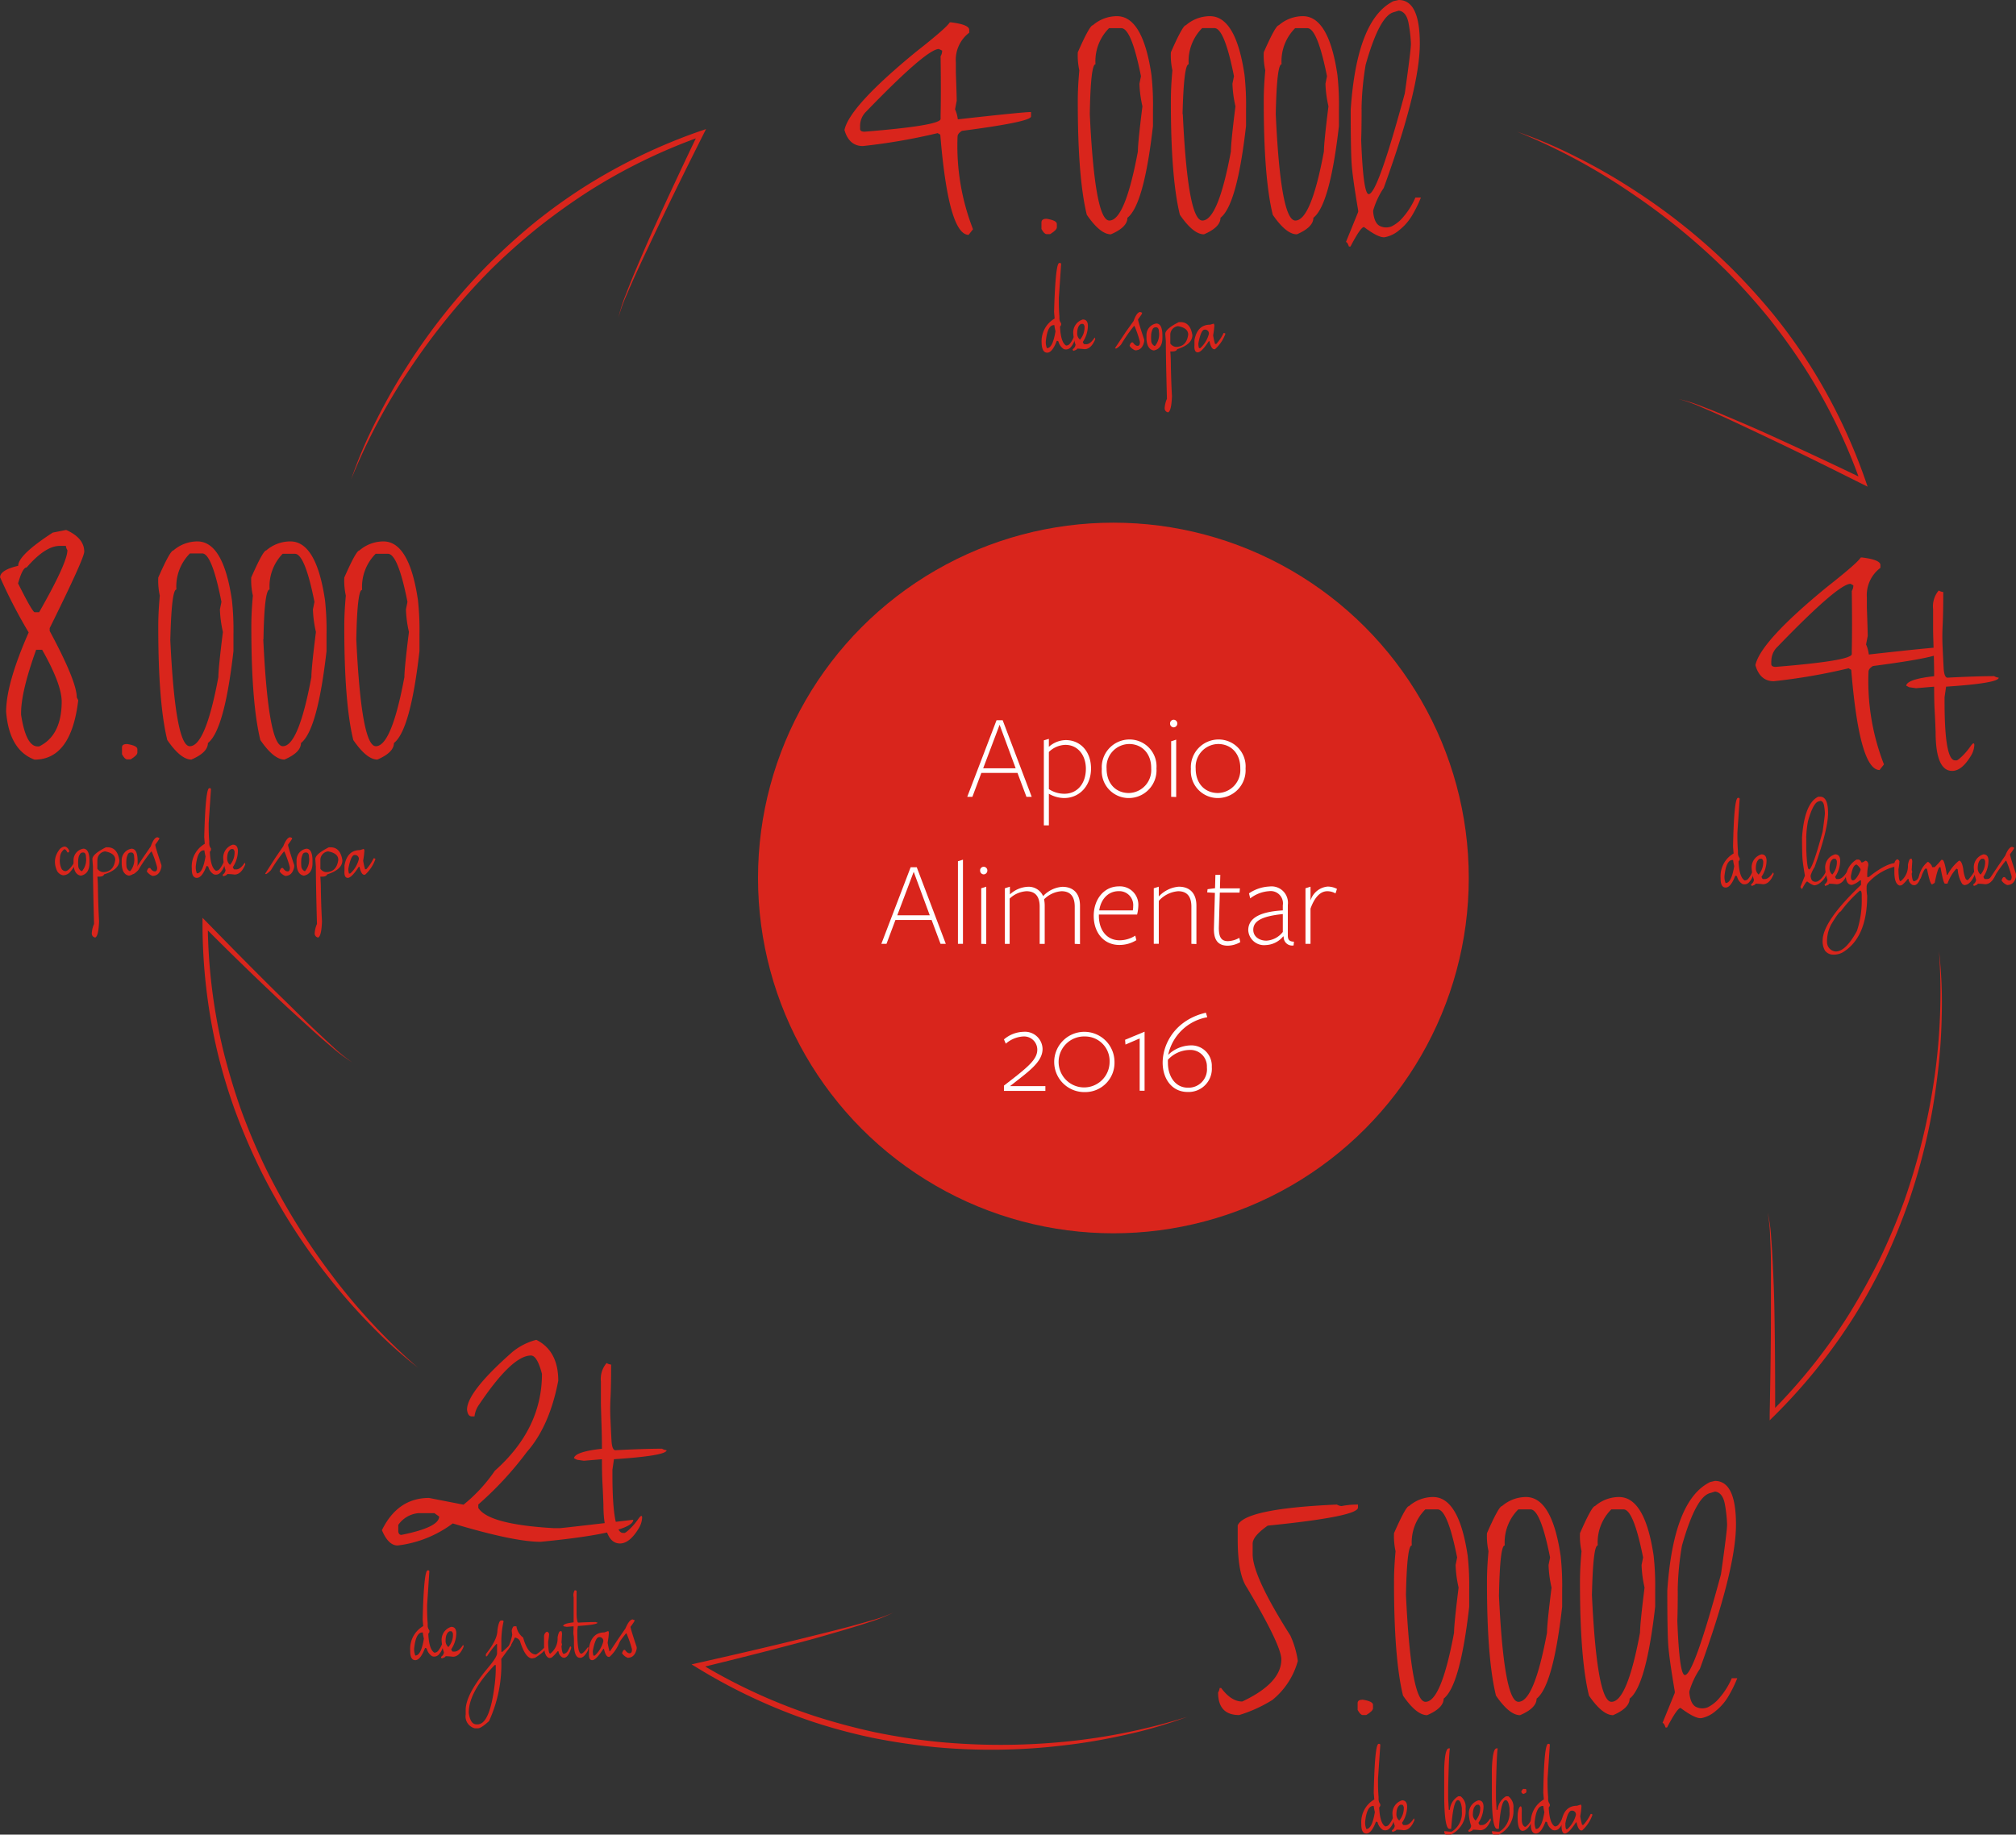 <svg xmlns="http://www.w3.org/2000/svg" viewBox="0 0 329.02 299.48"><rect x="0" y="0" width="329.02" height="299.48" fill="#333333" stroke="none"/><defs><style>.cls-1{fill:#d9251c;}.cls-2{fill:#fff;}</style></defs><title>Asset 5</title><g id="Layer_2" data-name="Layer 2"><g id="Layer_1-2" data-name="Layer 1"><g id="_Group_" data-name="&lt;Group&gt;"><path class="cls-1" d="M303.89,91q3,.37,3,1.23v.47a5.56,5.56,0,0,0-2.21,4.83l0,1.64q.14,4,.14,4.64l-.27,1.39a5.72,5.72,0,0,1,.45,1.64q10.82-1.21,11.94-1.19l0,.72q0,.88-11.27,2.35-.7.43-.72.9a37.43,37.43,0,0,0,2.52,15.16l-.72.92q-3.29-.06-4.62-16.36l-.43-.25a96.31,96.31,0,0,1-12.21,2.11q-2.25,0-3-2.62.82-3.87,11.7-12.78,5-3.93,5.48-4.79Zm-14.81,16.92,0,.47c0,.3.23.46.7.47q12.41-1,12.44-2.09V106q.08-3.48,0-9.53a1.69,1.69,0,0,0,.25-.92l-.45-.25q-2,0-11.88,10.23A3.23,3.23,0,0,0,289.09,107.87Z"/><path class="cls-1" d="M316.41,96.39a1.75,1.75,0,0,0,.74.25q0,3.44-.1,5.41t0,3.68q.07,1.71.16,3.3t.64,1.59q4.52-.24,7.61-.25a1.75,1.75,0,0,0,.74.25q0,.9-8.59,1.47l-.25,1.72v.74q0,9.57,1.72,9.57h.25q.18,0,.89-.67a10.72,10.72,0,0,0,1.34-1.58q.63-.9.66-.26a3.74,3.74,0,0,1-.51,1.69q-1.51,2.54-3.11,2.54-2.7,0-2.7-6.38-.08-2.15-.16-3.54t-.08-3.83l-2.95.25-1.12-.16-.49-.25q.14-1.06,4.56-1.55,0-1.76-.07-3.89t-.1-3.52q0-1.39,0-3.54A4,4,0,0,1,316.41,96.39Z"/><path class="cls-1" d="M283.65,130.24h.09c.12,0,.18.08.18.18l-.37,5.52v.55q0,1.44.09,2.39v.37a1.29,1.29,0,0,0,.28.83v.28l-.18.28q.12,2.58,1,3.08a.8.8,0,0,0,.62-.32,4.39,4.39,0,0,0,.57-.95c.19-.25.27-.21.26.11a3,3,0,0,1-.79,1.52,1,1,0,0,1-1.05.21,2,2,0,0,1-.87-1.25l-.19-.09h-.09q-.73,1.93-1.56,1.93t-.83-1.47v-.09a4.27,4.27,0,0,1,2.12-4l-.09-1.1Q283,130.24,283.65,130.24Zm-2,13.9q.93,0,1.38-2.76a7.68,7.68,0,0,1-.18-1h-.09q-1,0-1.29,2.39A2.6,2.6,0,0,0,281.62,144.13Z"/><path class="cls-1" d="M287.48,139.46q.8,0,.83,1a4.84,4.84,0,0,1-.83,2.67c.09.25.18.37.28.37H288q.67,0,1.38-1.1a.66.66,0,0,1,.09.28q-.68,1.66-1.75,1.66a11,11,0,0,0-1.2-.09q0,.18-.64.37l-.09-.18v-.09a1,1,0,0,0,.46-.74,6.76,6.76,0,0,1-.37-1.84A2.21,2.21,0,0,1,287.48,139.46Zm-.92,2.3a1.31,1.31,0,0,0,.46,1,3.08,3.08,0,0,0,.74-2.21c-.09-.25-.18-.37-.28-.37h-.28Q286.56,140.52,286.56,141.76Z"/><path class="cls-1" d="M297.06,130.05q1.29,0,1.29,2.67t-2.21,8.84a4.92,4.92,0,0,0-.64,1.38V143q.08.73.45.87a.87.87,0,0,0,.69,0,2.21,2.21,0,0,0,.71-.58,4.63,4.63,0,0,0,.73-1.2h.34a7.75,7.75,0,0,1-.53,1.07,3.29,3.29,0,0,1-.8.92,1.89,1.89,0,0,1-.87.43q-.39.05-1.27-.62-.21,0-.83,1.2H294c-.06-.18-.12-.28-.18-.28l.74-1.84v-.09q-.33-1.95-.39-2.77t-.07-3.4q.39-5.55,2.63-6.65Zm-2.27,6.69q0,1.12,0,1.87.12,3.31.46,3.31.54,0,2.21-6.17.37-2.65.37-3a8.48,8.48,0,0,0-.12-1.17q-.12-.79-.61-.85l-.31.09q-.87.23-1.72,3.22A17.75,17.75,0,0,0,294.78,136.74Z"/><path class="cls-1" d="M299.5,139.46q.8,0,.83,1a4.84,4.84,0,0,1-.83,2.67c.09.25.18.37.28.37H300q.67,0,1.38-1.1a.66.66,0,0,1,.09.28q-.68,1.66-1.75,1.66a11,11,0,0,0-1.2-.09q0,.18-.64.37l-.09-.18v-.09a1,1,0,0,0,.46-.74,6.76,6.76,0,0,1-.37-1.84A2.21,2.21,0,0,1,299.5,139.46Zm-.92,2.3a1.31,1.31,0,0,0,.46,1,3.08,3.08,0,0,0,.74-2.21c-.09-.25-.18-.37-.28-.37h-.28Q298.58,140.52,298.58,141.76Z"/><path class="cls-1" d="M303,140.31h.37c.25.13.37.28.37.46H304l.46-.28q.46.1.46.74a7,7,0,0,0-.18,1.38v.55H305q2.78-2.22,4.43-2.3.37.14.37.28a.43.43,0,0,1-.26.46l-.38-.09h-.09a9,9,0,0,0-4.25,2.67,1.08,1.08,0,0,0-.18.55v.09a7,7,0,0,0,.09,1.38q0,6.84-4,9.27a3.1,3.1,0,0,1-1.84.34,1.69,1.69,0,0,1-1.05-.64,3,3,0,0,1-.38-1.61q0-3.14,6.26-9.11v-.74h-.18a3.44,3.44,0,0,1-1.29.74q-.88,0-1-1.29A3.63,3.63,0,0,1,303,140.31Zm.55,5.06a22.18,22.18,0,0,0-3.13,3.41q-.28,0-1.56,2.12a5.87,5.87,0,0,0-.68,2.95,1.54,1.54,0,0,0,1.42,1.47q1.63,0,3.46-3.36a15.75,15.75,0,0,0,.78-5.38v-.46C303.85,145.66,303.76,145.41,303.58,145.38Zm-1.47-2.49v.28c0,.37.12.55.37.55s.77-.55,1.2-1.66v-.18a2.17,2.17,0,0,0-.64-.74Q302.41,141.14,302.1,142.89Z"/><path class="cls-1" d="M312.11,144.45a1.26,1.26,0,0,1-.64-1h-.09a6.33,6.33,0,0,1-.94,1,.89.89,0,0,1-.43.1q-.84-.28-.84-2.18V141a.87.87,0,0,1,.46-.74.5.5,0,0,1,.37.37,10.78,10.78,0,0,1-.16,1.26,11.23,11.23,0,0,0,.08,1.4q.08.56.26.56a3.11,3.11,0,0,0,1.2-2.67q.19-1,.46-1H312l.09.37L312,142l.09.37a.66.66,0,0,0-.09.28q.09,1.2.37,1.2h0v0l.06,0a1.09,1.09,0,0,0,.56-.39,5.69,5.69,0,0,0,.41-.81c.18,0,.23.15.13.42q-.47,1.43-1.15,1.43Z"/><path class="cls-1" d="M316.83,140.36H317q.35,0,.73,2.45h.11a7.42,7.42,0,0,1,1.88-2.32q.47,0,.7,1.41a4.88,4.88,0,0,0,.4,1.59.48.48,0,0,0,.34.18,7.83,7.83,0,0,0,1.37-2c0,.08,0,.12.11.12q-.8,2.69-2.09,2.69l-.3-.18a5.12,5.12,0,0,1-.74-2.39l-.21-.12a7,7,0,0,0-1.46,2.45h-.42q-.24,0-.73-2.69h-.1q-.32,0-.84,2.57l-.42.25q-.34,0-.84-2.57h-.31a6.72,6.72,0,0,0-.71,1.59c-.21,0-.31-.08-.31-.24a4.24,4.24,0,0,1,1.43-2.45h.11q.62.47.62.85h.42A9.58,9.58,0,0,0,316.83,140.36Z"/><path class="cls-1" d="M323.7,139.46q.8,0,.83,1a4.84,4.84,0,0,1-.83,2.67c.09.25.18.37.28.37h.28q.67,0,1.38-1.1a.66.66,0,0,1,.09.28q-.68,1.66-1.75,1.66a11,11,0,0,0-1.2-.09q0,.18-.64.37l-.09-.18v-.09a1,1,0,0,0,.46-.74,6.76,6.76,0,0,1-.37-1.84A2.21,2.21,0,0,1,323.7,139.46Zm-.92,2.3a1.31,1.31,0,0,0,.46,1,3.08,3.08,0,0,0,.74-2.21c-.09-.25-.18-.37-.28-.37h-.28Q322.78,140.52,322.78,141.76Z"/><path class="cls-1" d="M328.41,138.24a.65.65,0,0,0,.28.09v.18a9.48,9.48,0,0,1-.64.92v.09q.08.49,1,3.23V143q-.3,1.47-1.47,1.47a2,2,0,0,1-.92-.74q.18-.55.37-.55h.18q.36.55.74.55H328c.09,0,.17-.07.25-.2a1,1,0,0,0,0-.67,18.22,18.22,0,0,0-.82-2.36h-.09a24.35,24.35,0,0,0-2.09,3,3.27,3.27,0,0,1-.77.66h-.18v-.09l1.74-2.62,1.23-1.79Q327.84,138.24,328.41,138.24Z"/></g><path class="cls-1" d="M218.19,245.6a1.74,1.74,0,0,0,.74.25,13.15,13.15,0,0,1,2.45-.25h.25v.49q0,1.47-14.73,2.95-2.46,1.72-2.46,2.95v1.72q0,3.58,6.14,13.25a14.93,14.93,0,0,1,1.23,4.17,12.4,12.4,0,0,1-4.17,6.38,23,23,0,0,1-5.4,2.45q-3.44,0-3.44-3.68a1.76,1.76,0,0,0,.25-.74h.25q1.64,2.21,3.44,2.21,6.38-3,6.38-6.87,0-2.29-5.65-11.78-1.47-2.19-1.47-7.85V249Q203.14,246.26,218.19,245.6Z"/><path class="cls-1" d="M222.4,277.45q1.68.27,1.68.84v.57q0,.43-1.1,1.1h-.57q-.39,0-.84-.84V278Q221.57,277.45,222.4,277.45Z"/><path class="cls-1" d="M233.88,244.37q4.23,0,5.65,9.57a44.7,44.7,0,0,1,.25,5.64v2.7q-1.47,12.91-4.17,15,0,1.54-2.7,2.7-1.74,0-3.93-3.19-1.47-6-1.47-18.41v-.25q0-2.19.25-4.91a11.42,11.42,0,0,1-.25-2.95q1.94-4.42,2.45-4.42A6,6,0,0,1,233.88,244.37Zm-4.42,16q.82,17.43,3.19,17.43,2.56,0,4.66-11.29,0-1.45.74-7.36a19.28,19.28,0,0,1-.49-3.68l.25-1.23q-1.56-7.85-3.19-7.85h-2a7.63,7.63,0,0,0-2.21,5.89Q229.62,252.23,229.46,260.33Z"/><path class="cls-1" d="M249.05,244.37q4.23,0,5.65,9.57a44.7,44.7,0,0,1,.25,5.64v2.7q-1.47,12.91-4.17,15,0,1.54-2.7,2.7-1.74,0-3.93-3.19-1.47-6-1.47-18.41v-.25q0-2.19.25-4.91a11.42,11.42,0,0,1-.25-2.95q1.94-4.42,2.45-4.42A6,6,0,0,1,249.05,244.37Zm-4.42,16q.82,17.43,3.19,17.43,2.56,0,4.66-11.29,0-1.45.74-7.36a19.28,19.28,0,0,1-.49-3.68l.25-1.23q-1.56-7.85-3.19-7.85h-2a7.63,7.63,0,0,0-2.21,5.89Q244.8,252.23,244.64,260.33Z"/><path class="cls-1" d="M264.23,244.37q4.23,0,5.65,9.57a44.7,44.7,0,0,1,.25,5.64v2.7q-1.47,12.91-4.17,15,0,1.54-2.7,2.7-1.74,0-3.93-3.19-1.47-6-1.47-18.41v-.25q0-2.19.25-4.91a11.42,11.42,0,0,1-.25-2.95q1.94-4.42,2.45-4.42A6,6,0,0,1,264.23,244.37Zm-4.42,16q.82,17.43,3.19,17.43,2.56,0,4.66-11.29,0-1.45.74-7.36a19.28,19.28,0,0,1-.49-3.68l.25-1.23q-1.56-7.85-3.19-7.85h-2a7.63,7.63,0,0,0-2.21,5.89Q260,252.23,259.81,260.33Z"/><path class="cls-1" d="M279.88,241.74q3.44,0,3.44,7.12,0,7.34-5.89,23.56a13.15,13.15,0,0,0-1.72,3.68v.25q.21,1.94,1.2,2.33a2.34,2.34,0,0,0,1.83,0,5.88,5.88,0,0,0,1.89-1.53,12.26,12.26,0,0,0,2-3.2h.9a20.46,20.46,0,0,1-1.4,2.86A8.72,8.72,0,0,1,280,279.3a5,5,0,0,1-2.32,1.16q-1,.14-3.4-1.66-.55,0-2.21,3.19h-.25q-.24-.74-.49-.74l2-4.91v-.25q-.88-5.19-1.05-7.38t-.17-9.06q1-14.81,7-17.73Zm-6.06,17.85q0,3-.07,5,.33,8.84,1.23,8.84,1.45,0,5.89-16.45,1-7.08,1-8.11a22.45,22.45,0,0,0-.33-3.13q-.33-2.1-1.64-2.26l-.82.25q-2.33.61-4.58,8.59A47.13,47.13,0,0,0,273.81,259.58Z"/><path class="cls-1" d="M225,284.66h.09c.12,0,.18.08.18.18l-.37,5.52v.55q0,1.44.09,2.39v.37a1.28,1.28,0,0,0,.28.83v.28l-.18.28q.12,2.58,1,3.08a.8.8,0,0,0,.62-.32,4.39,4.39,0,0,0,.57-.95c.18-.25.27-.21.26.11a3,3,0,0,1-.79,1.52,1,1,0,0,1-1.05.21,2,2,0,0,1-.87-1.25l-.18-.09h-.09q-.73,1.93-1.56,1.93t-.83-1.47v-.09a4.27,4.27,0,0,1,2.12-4l-.09-1.1Q224.37,284.66,225,284.66Zm-2,13.9q.93,0,1.38-2.76a7.86,7.86,0,0,1-.18-1h-.09q-1,0-1.29,2.39A2.59,2.59,0,0,0,223,298.56Z"/><path class="cls-1" d="M228.82,293.88q.8,0,.83,1a4.84,4.84,0,0,1-.83,2.67c.09.25.18.37.28.37h.28q.67,0,1.38-1.1a.66.66,0,0,1,.09.28q-.68,1.66-1.75,1.66a11,11,0,0,0-1.2-.09q0,.18-.64.37l-.09-.18v-.09a1,1,0,0,0,.46-.74,6.76,6.76,0,0,1-.37-1.84A2.21,2.21,0,0,1,228.82,293.88Zm-.92,2.3a1.31,1.31,0,0,0,.46,1,3.08,3.08,0,0,0,.74-2.21c-.09-.25-.18-.37-.28-.37h-.28Q227.9,294.95,227.9,296.18Z"/><path class="cls-1" d="M236.45,285.4h.18q-.16.86-.28,6.35v1.93q.09,1.46.09,1.75h.18a2.79,2.79,0,0,1,1.38-2.21h.37a2.16,2.16,0,0,1,.83,1.93v.18a4.3,4.3,0,0,1-2.39,4.14H236c-.09,0-.18-.09-.28-.28v-.28l.92.09h.28a3.55,3.55,0,0,0,1.66-3.31v-.55q-.18-1.29-.64-1.29-.78,0-1.1,4.69h-.28q-.83,0-.86-5.44,0-2.55,0-4.3Q235.8,285.4,236.45,285.4Z"/><path class="cls-1" d="M241.29,293.88q.8,0,.83,1a4.84,4.84,0,0,1-.83,2.67c.09.25.18.37.28.37h.28q.67,0,1.38-1.1a.66.66,0,0,1,.09.28q-.68,1.66-1.75,1.66a11,11,0,0,0-1.2-.09q0,.18-.64.37l-.09-.18v-.09a1,1,0,0,0,.46-.74,6.76,6.76,0,0,1-.37-1.84A2.21,2.21,0,0,1,241.29,293.88Zm-.92,2.3a1.31,1.31,0,0,0,.46,1,3.08,3.08,0,0,0,.74-2.21c-.09-.25-.18-.37-.28-.37H241Q240.38,294.95,240.38,296.18Z"/><path class="cls-1" d="M244.25,285.4h.18q-.16.86-.28,6.35v1.93q.09,1.46.09,1.75h.18a2.79,2.79,0,0,1,1.38-2.21h.37a2.16,2.16,0,0,1,.83,1.93v.18a4.3,4.3,0,0,1-2.39,4.14h-.83c-.09,0-.18-.09-.28-.28v-.28l.92.09h.28a3.55,3.55,0,0,0,1.66-3.31v-.55q-.18-1.29-.64-1.29-.78,0-1.1,4.69h-.28q-.83,0-.86-5.44,0-2.55,0-4.3Q243.6,285.4,244.25,285.4Z"/><path class="cls-1" d="M248.22,294.86c.1.09.15.33.14.71s0,.88,0,1.49.21,1,.5,1.14H249a2.82,2.82,0,0,0,.84-1c.07-.14.14-.21.19-.18s.06.09,0,.22a2.42,2.42,0,0,1-.38.76,2.06,2.06,0,0,1-.89.82l-.28.05q-.91-.09-.78-2.85Q247.88,294.84,248.22,294.86Zm.43-2.83.28,0c.12,0,.18.09.18.19l0,.28c0,.12-.19.24-.48.34a.5.5,0,0,1-.35-.38Q248.46,292.06,248.65,292Z"/><path class="cls-1" d="M252.67,284.66h.09c.12,0,.18.08.18.18l-.37,5.52v.55q0,1.44.09,2.39v.37a1.28,1.28,0,0,0,.28.83v.28l-.18.28q.12,2.58,1,3.08a.8.8,0,0,0,.62-.32,4.39,4.39,0,0,0,.57-.95c.18-.25.27-.21.26.11a3,3,0,0,1-.79,1.52,1,1,0,0,1-1.05.21,2,2,0,0,1-.87-1.25l-.18-.09h-.09q-.73,1.93-1.56,1.93t-.83-1.47v-.09a4.27,4.27,0,0,1,2.12-4l-.09-1.1Q252,284.66,252.67,284.66Zm-2,13.9q.93,0,1.38-2.76a7.86,7.86,0,0,1-.18-1h-.09q-1,0-1.29,2.39A2.59,2.59,0,0,0,250.65,298.56Z"/><path class="cls-1" d="M258,294.57a.72.72,0,0,1,.1.3,14.62,14.62,0,0,1-.2,1.61,10.29,10.29,0,0,0,.31,1.41h.2a7.48,7.48,0,0,0,1.2-1.79h.1l.2.1a6.17,6.17,0,0,1-1.69,2.59H258q-.44-.11-.7-1.3h-.11q-1.18,1.81-1.8,1.81c-.34,0-.52-.39-.54-1.16l0-.85q.44-2.52,2.52-2.52Zm-2.51,3.19a2,2,0,0,0,.1.83h.2a4.73,4.73,0,0,0,1.4-2.31.62.62,0,0,0-.7-.71Q255.88,295.57,255.45,297.76Z"/><path class="cls-1" d="M87.53,218.71q3.58,1.8,3.58,6.67Q89.7,232.78,86,237a55.5,55.5,0,0,1-7.94,8.59v.55q1.66,2.7,12.29,3.31h1q.37,0,12-1.37,0,2.13-15.12,3.6-4.36,0-14.34-3a18.71,18.71,0,0,1-9,3.6q-1.51,0-2.56-2.5,2.58-5.26,7.69-5.26l5.63,1.1a25.74,25.74,0,0,0,5.11-5.54q7.69-6.83,7.69-15.81-.78-3-1.8-3-3.07,0-8.45,8a4.12,4.12,0,0,0-.76,1.94H77q-.65,0-.78-1.1,0-2.9,7.42-9.43A10.14,10.14,0,0,1,87.53,218.71ZM65,248.92V250q.08.55.51.55,6.16-1.23,6.16-3l-.78-.55H68.33A4.48,4.48,0,0,0,65,248.92Z"/><path class="cls-1" d="M99,222.5a1.75,1.75,0,0,0,.74.25q0,3.44-.1,5.41t0,3.68q.07,1.71.16,3.3t.64,1.59q4.52-.24,7.61-.25a1.75,1.75,0,0,0,.74.25q0,.9-8.59,1.47l-.25,1.72v.74q0,9.57,1.72,9.57h.25q.18,0,.89-.67a10.6,10.6,0,0,0,1.34-1.58q.63-.9.65-.26a3.73,3.73,0,0,1-.51,1.69q-1.51,2.54-3.11,2.54-2.7,0-2.7-6.38-.08-2.15-.16-3.54t-.08-3.83l-2.95.25-1.12-.16-.49-.25q.14-1.06,4.56-1.55,0-1.76-.07-3.89t-.1-3.52q0-1.39,0-3.54A4,4,0,0,1,99,222.5Z"/><path class="cls-1" d="M69.8,256.34h.09c.12,0,.18.08.18.18L69.71,262v.55q0,1.44.09,2.39v.37a1.29,1.29,0,0,0,.28.83v.28l-.18.28q.12,2.58,1,3.08a.8.8,0,0,0,.62-.32,4.43,4.43,0,0,0,.57-.95c.18-.25.27-.21.26.11a3,3,0,0,1-.79,1.52,1,1,0,0,1-1.05.21,2.05,2.05,0,0,1-.87-1.25l-.18-.09h-.09Q68.61,271,67.78,271t-.83-1.47v-.09a4.27,4.27,0,0,1,2.12-4l-.09-1.1Q69.18,256.34,69.8,256.34Zm-2,13.9q.93,0,1.38-2.76a7.76,7.76,0,0,1-.18-1h-.09q-1,0-1.29,2.39A2.6,2.6,0,0,0,67.78,270.24Z"/><path class="cls-1" d="M73.64,265.56c.53,0,.81.34.83,1a4.84,4.84,0,0,1-.83,2.67q.14.37.28.37h.28q.67,0,1.38-1.1a.67.67,0,0,1,.09.28q-.68,1.66-1.75,1.66a11,11,0,0,0-1.2-.09q0,.18-.64.37l-.09-.18v-.09a1,1,0,0,0,.46-.74,6.76,6.76,0,0,1-.37-1.84A2.21,2.21,0,0,1,73.64,265.56Zm-.92,2.3a1.31,1.31,0,0,0,.46,1,3.08,3.08,0,0,0,.74-2.21c-.09-.25-.18-.37-.28-.37h-.28Q72.72,266.63,72.72,267.86Z"/><path class="cls-1" d="M81.79,264.52H82q.18,0,.18.18a15,15,0,0,0-.36,3.41v1.53H82l1.34-1.26h.09v.18l-1.62,2.25a22.22,22.22,0,0,1-2,10.14q-1.29,1.17-1.79,1.17h-.54A2,2,0,0,1,76,279.87v-.72q0-2.52,3.5-6.73,1.62-1.91,1.62-2.52v-1.53H81a15,15,0,0,0-1.52,2h-.18V270q1.88-2.35,1.88-3.86Q81.4,264.52,81.79,264.52ZM76.5,279.59q.26,1.89,1.26,1.89h.18q2,0,2.79-6.46a22.22,22.22,0,0,0,.18-3.14v-.08h-.18Q76.5,276.19,76.5,279.59Z"/><path class="cls-1" d="M83.91,265.47h.37a2.8,2.8,0,0,0,1.1,1.84q.76,2.76,2.12,2.76a7.16,7.16,0,0,0,1.56-1.38.08.08,0,0,0,.09.09q0,.7-1.84,1.84l-.46.09q-1.1,0-2-2.85a1.11,1.11,0,0,0-.83-.55,11.65,11.65,0,0,1-1.21,2.09l0-.28a7.28,7.28,0,0,0,.79-2.28l-.09-.64C83.61,265.71,83.76,265.47,83.91,265.47Z"/><path class="cls-1" d="M91.79,270.55a1.26,1.26,0,0,1-.64-1H91a6.32,6.32,0,0,1-.94,1,.89.89,0,0,1-.43.1q-.84-.28-.84-2.18v-1.38a.87.87,0,0,1,.46-.74.5.5,0,0,1,.37.37,10.87,10.87,0,0,1-.16,1.26,11.42,11.42,0,0,0,.08,1.4c.05.37.14.56.26.56a3.11,3.11,0,0,0,1.2-2.67c.13-.67.28-1,.46-1h.18l.09.37-.09,1.47.09.37a.65.65,0,0,0-.09.28q.09,1.2.37,1.2h0v0l.06,0a1.09,1.09,0,0,0,.56-.39,5.49,5.49,0,0,0,.41-.81c.18,0,.23.15.13.42q-.47,1.43-1.15,1.43Z"/><path class="cls-1" d="M93.82,259.56a.66.66,0,0,0,.28.09q0,1.29,0,2t0,1.38c0,.43,0,.84.06,1.24s.1.6.24.6q1.7-.09,2.85-.09a.66.66,0,0,0,.28.09q0,.34-3.22.55l-.09.64v.28q0,3.59.64,3.59h.09s.16-.08.33-.25a4,4,0,0,0,.5-.59q.24-.34.25-.1a1.42,1.42,0,0,1-.19.63q-.57,1-1.17,1-1,0-1-2.39c0-.54,0-1-.06-1.33s0-.83,0-1.43l-1.1.09-.42-.06-.18-.09q.05-.4,1.71-.58c0-.44,0-.93,0-1.46s0-1,0-1.32,0-.79,0-1.33A1.5,1.5,0,0,1,93.82,259.56Z"/><path class="cls-1" d="M99.27,266.24a.72.72,0,0,1,.1.3,14.51,14.51,0,0,1-.2,1.61,10.37,10.37,0,0,0,.31,1.41h.2a7.48,7.48,0,0,0,1.2-1.79h.1l.2.1a6.17,6.17,0,0,1-1.7,2.59h-.21q-.44-.11-.7-1.3h-.11Q97.28,271,96.66,271t-.54-1.16l0-.85q.44-2.52,2.52-2.52Zm-2.51,3.19a2,2,0,0,0,.1.83h.2a4.72,4.72,0,0,0,1.4-2.31.62.62,0,0,0-.7-.71Q97.18,267.25,96.76,269.43Z"/><path class="cls-1" d="M103.27,264.35a.66.66,0,0,0,.28.09v.18a9.48,9.48,0,0,1-.64.92v.09q.08.49,1,3.23v.28q-.3,1.47-1.47,1.47a2,2,0,0,1-.92-.74q.18-.55.37-.55H102q.36.55.74.55h.09c.09,0,.17-.07.25-.2a1,1,0,0,0,0-.67,18.13,18.13,0,0,0-.83-2.36h-.09a24.35,24.35,0,0,0-2.09,3,3.26,3.26,0,0,1-.77.66h-.18v-.09l1.74-2.62,1.23-1.79Q102.7,264.35,103.27,264.35Z"/><g id="_Group_2" data-name="&lt;Group&gt;"><path class="cls-1" d="M10.8,86.51q2.94,1.31,2.95,3.54,0,1.08-5.64,12.48V103q4.42,8.22,4.42,10.84l.24.47Q11.62,124,5.64,124,1.51,122.47,1,116.19q0-4.6,3.68-12.95a83.4,83.4,0,0,1-4.66-9q0-1.19,2.95-1.88,0-1.76,5.64-5.42ZM2.95,95.23q2.33,4.66,2.7,4.7h.74Q11,91.85,11,89.81a1.63,1.63,0,0,1-.25-.7h-1q-2.35,0-5.4,3.52Q3.68,92.63,2.95,95.23Zm2.95,10.84q-2.46,6.83-2.46,10.35v.25q.8,5.18,2.7,5.17h.25q3.66-1.78,3.68-7.3,0-2.84-3.19-8.47Z"/><path class="cls-1" d="M20.74,121.45q1.68.27,1.68.84v.57q0,.43-1.1,1.1h-.57q-.39,0-.84-.84V122Q19.9,121.45,20.74,121.45Z"/><path class="cls-1" d="M32.21,88.38q4.23,0,5.64,9.57a44.65,44.65,0,0,1,.25,5.64v2.7q-1.47,12.91-4.17,15,0,1.54-2.7,2.7-1.74,0-3.93-3.19-1.47-6-1.47-18.41v-.25q0-2.19.25-4.91a11.36,11.36,0,0,1-.25-2.95q1.94-4.42,2.46-4.42A6,6,0,0,1,32.21,88.38Zm-4.42,16q.82,17.43,3.19,17.43,2.56,0,4.66-11.29,0-1.45.74-7.36a19.27,19.27,0,0,1-.49-3.68l.25-1.23Q34.59,90.34,33,90.34H31a7.63,7.63,0,0,0-2.21,5.89Q28,96.23,27.8,104.33Z"/><path class="cls-1" d="M47.39,88.38q4.23,0,5.65,9.57a44.89,44.89,0,0,1,.25,5.64v2.7q-1.47,12.91-4.17,15,0,1.54-2.7,2.7-1.74,0-3.93-3.19-1.47-6-1.47-18.41v-.25q0-2.19.25-4.91A11.42,11.42,0,0,1,41,94.27q1.94-4.42,2.45-4.42A6,6,0,0,1,47.39,88.38Zm-4.42,16q.82,17.43,3.19,17.43,2.56,0,4.66-11.29,0-1.45.74-7.36a19.28,19.28,0,0,1-.49-3.68l.25-1.23q-1.56-7.85-3.19-7.85h-2A7.63,7.63,0,0,0,44,96.23Q43.14,96.23,43,104.33Z"/><path class="cls-1" d="M62.57,88.38q4.23,0,5.64,9.57a44.65,44.65,0,0,1,.25,5.64v2.7q-1.47,12.91-4.17,15,0,1.54-2.7,2.7-1.74,0-3.93-3.19-1.47-6-1.47-18.41v-.25q0-2.19.25-4.91a11.36,11.36,0,0,1-.25-2.95q1.94-4.42,2.46-4.42A6,6,0,0,1,62.57,88.38Zm-4.42,16q.82,17.43,3.19,17.43,2.56,0,4.66-11.29,0-1.45.74-7.36a19.27,19.27,0,0,1-.49-3.68l.25-1.23q-1.55-7.85-3.19-7.85h-2a7.63,7.63,0,0,0-2.21,5.89Q58.31,96.23,58.15,104.33Z"/><path class="cls-1" d="M10.51,138.19q.48,0,.8.7-.05.33-.31.25c-.17-.33-.33-.51-.5-.52a1.77,1.77,0,0,0-.71,1.45A3,3,0,0,0,10,141.7a.75.75,0,0,0,.74.5q.66-.15,1.54-1.69l.19.22a6.11,6.11,0,0,1-1.13,1.72,1.56,1.56,0,0,1-1.05.43,1.41,1.41,0,0,1-1.09-1A3.25,3.25,0,0,1,9,140.21a3.39,3.39,0,0,1,.6-1.39A1.32,1.32,0,0,1,10.51,138.19Z"/><path class="cls-1" d="M13.6,138.54q1,0,1,2v.34q0,1.78-1.4,2.06-1.11-.17-1.2-1.89v-.58A1.9,1.9,0,0,1,13.6,138.54Zm-.63,1a2.37,2.37,0,0,0-.2.78,6.59,6.59,0,0,0,0,1,1,1,0,0,0,.53.88h.09a2.92,2.92,0,0,0,.64-2.3q0-.64-.37-.74H13.5A.52.52,0,0,0,13,139.56Z"/><path class="cls-1" d="M17.55,138.31q1.6,0,1.93,2.12,0,1.52-2.49,2.3-.12.37-.83.37H15.9q.09,1.1.09,2.39.06,2.91.18,4.88-.09,2.49-.64,2.67a.66.66,0,0,1-.55-.71,4.26,4.26,0,0,1,.37-1.5q-.18-6.62-.18-9.39-.09-1.14-.09-1.2,0-.82,2.21-1.93Zm-1.66,2.12v1.38a1.21,1.21,0,0,0,.92.55q1.73,0,2-2,0-1.08-1.66-1.38A1.41,1.41,0,0,0,15.9,140.43Z"/><path class="cls-1" d="M21.46,138.54q1,0,1,2v.34q0,1.78-1.4,2.06-1.11-.17-1.2-1.89v-.58A1.9,1.9,0,0,1,21.46,138.54Zm-.63,1a2.37,2.37,0,0,0-.2.78,6.36,6.36,0,0,0,0,1,1,1,0,0,0,.53.88h.09a2.92,2.92,0,0,0,.64-2.3c0-.42-.12-.67-.37-.74h-.18A.52.52,0,0,0,20.83,139.56Z"/><path class="cls-1" d="M25.71,136.67a.66.66,0,0,0,.28.09v.18a9.48,9.48,0,0,1-.64.92V138q.08.49,1,3.23v.28q-.3,1.47-1.47,1.47a2,2,0,0,1-.92-.74q.18-.55.37-.55h.18q.36.55.74.55h.09c.09,0,.17-.07.25-.2a1,1,0,0,0,0-.67,18.13,18.13,0,0,0-.83-2.36h-.09a24.35,24.35,0,0,0-2.09,3,3.26,3.26,0,0,1-.77.66h-.18v-.09l1.74-2.62,1.23-1.79Q25.14,136.67,25.71,136.67Z"/><path class="cls-1" d="M34.16,128.66h.09c.12,0,.18.08.18.18l-.37,5.52v.55q0,1.44.09,2.39v.37a1.28,1.28,0,0,0,.28.83v.28l-.18.28q.12,2.58,1,3.08a.8.8,0,0,0,.62-.32,4.39,4.39,0,0,0,.57-.95c.18-.25.27-.21.26.11a3,3,0,0,1-.79,1.52,1,1,0,0,1-1.05.21,2,2,0,0,1-.87-1.25l-.18-.09H33.7q-.73,1.93-1.57,1.93t-.83-1.47v-.09a4.27,4.27,0,0,1,2.12-4l-.09-1.1Q33.54,128.66,34.16,128.66Zm-2,13.9q.93,0,1.38-2.76a7.68,7.68,0,0,1-.18-1h-.09q-1,0-1.29,2.39A2.61,2.61,0,0,0,32.13,142.56Z"/><path class="cls-1" d="M38,137.88q.8,0,.83,1a4.85,4.85,0,0,1-.83,2.67q.14.37.28.37h.28q.67,0,1.38-1.1a.64.64,0,0,1,.09.28q-.67,1.66-1.75,1.66a11,11,0,0,0-1.2-.09q0,.18-.64.37l-.09-.18v-.09a1,1,0,0,0,.46-.74,6.73,6.73,0,0,1-.37-1.84A2.21,2.21,0,0,1,38,137.88Zm-.92,2.3a1.31,1.31,0,0,0,.46,1,3.09,3.09,0,0,0,.74-2.21c-.09-.25-.18-.37-.28-.37h-.28Q37.07,138.95,37.07,140.18Z"/><path class="cls-1" d="M47.38,136.67a.66.66,0,0,0,.28.09v.18a9.48,9.48,0,0,1-.64.92V138q.08.49,1,3.23v.28q-.3,1.47-1.47,1.47a2,2,0,0,1-.92-.74q.18-.55.37-.55h.18q.36.55.74.55H47c.09,0,.17-.07.25-.2a1,1,0,0,0,0-.67,18.13,18.13,0,0,0-.83-2.36h-.09a24.35,24.35,0,0,0-2.09,3,3.26,3.26,0,0,1-.77.66H43.3v-.09L45,139.93l1.23-1.79Q46.81,136.67,47.38,136.67Z"/><path class="cls-1" d="M50,138.54q1,0,1,2v.34q0,1.78-1.4,2.06-1.11-.17-1.2-1.89v-.58A1.9,1.9,0,0,1,50,138.54Zm-.63,1a2.37,2.37,0,0,0-.2.78,6.59,6.59,0,0,0,0,1,1,1,0,0,0,.53.88h.09a2.92,2.92,0,0,0,.64-2.3q0-.64-.37-.74H49.9A.52.52,0,0,0,49.36,139.56Z"/><path class="cls-1" d="M53.95,138.31q1.6,0,1.93,2.12,0,1.52-2.49,2.3-.12.37-.83.37h-.28q.09,1.1.09,2.39.06,2.91.18,4.88-.09,2.49-.64,2.67a.66.66,0,0,1-.55-.71,4.26,4.26,0,0,1,.37-1.5q-.18-6.62-.18-9.39-.09-1.14-.09-1.2,0-.82,2.21-1.93Zm-1.66,2.12v1.38a1.21,1.21,0,0,0,.92.55q1.73,0,2-2,0-1.08-1.66-1.38A1.41,1.41,0,0,0,52.29,140.43Z"/><path class="cls-1" d="M59.37,138.57a.72.72,0,0,1,.1.3,14.51,14.51,0,0,1-.2,1.61,10.37,10.37,0,0,0,.31,1.41h.2a7.48,7.48,0,0,0,1.2-1.79h.1l.2.1a6.17,6.17,0,0,1-1.7,2.59h-.21q-.44-.11-.7-1.3h-.11q-1.18,1.81-1.8,1.81t-.54-1.16l0-.85q.44-2.52,2.52-2.52Zm-2.51,3.19a2,2,0,0,0,.1.83h.2a4.72,4.72,0,0,0,1.4-2.31.62.62,0,0,0-.7-.71Q57.29,139.57,56.86,141.76Z"/></g><path class="cls-1" d="M155.18,3.64q3,.37,3,1.23v.47A5.56,5.56,0,0,0,156,10.17l0,1.64q.14,4,.14,4.64l-.27,1.39a5.72,5.72,0,0,1,.45,1.64q10.82-1.21,11.95-1.19l0,.72q0,.88-11.27,2.35-.7.43-.72.9a37.43,37.43,0,0,0,2.52,15.16l-.72.92q-3.29-.06-4.62-16.36l-.43-.25a96.25,96.25,0,0,1-12.21,2.11q-2.25,0-3-2.62.82-3.87,11.7-12.78,5-3.93,5.48-4.79ZM140.37,20.56l0,.47c0,.3.23.46.7.47q12.41-1,12.44-2.09v-.7q.08-3.48,0-9.53a1.69,1.69,0,0,0,.25-.92L153.23,8q-2,0-11.88,10.23A3.22,3.22,0,0,0,140.37,20.56Z"/><path class="cls-1" d="M170.8,35.71q1.68.27,1.68.84v.57q0,.43-1.1,1.1h-.57q-.39,0-.84-.84v-1.1Q170,35.71,170.8,35.71Z"/><path class="cls-1" d="M182.28,2.64q4.23,0,5.64,9.57a44.65,44.65,0,0,1,.25,5.64v2.7q-1.47,12.91-4.17,15,0,1.54-2.7,2.7-1.74,0-3.93-3.19-1.47-6-1.47-18.41v-.25q0-2.19.25-4.91a11.36,11.36,0,0,1-.25-2.95q1.94-4.42,2.46-4.42A6,6,0,0,1,182.28,2.64Zm-4.42,16Q178.68,36,181.05,36q2.56,0,4.66-11.29,0-1.45.74-7.36a19.27,19.27,0,0,1-.49-3.68l.25-1.23Q184.65,4.6,183,4.6h-2a7.63,7.63,0,0,0-2.21,5.89Q178,10.49,177.86,18.59Z"/><path class="cls-1" d="M197.46,2.64q4.23,0,5.65,9.57a44.89,44.89,0,0,1,.25,5.64v2.7q-1.47,12.91-4.17,15,0,1.54-2.7,2.7-1.74,0-3.93-3.19-1.47-6-1.47-18.41v-.25q0-2.19.25-4.91a11.42,11.42,0,0,1-.25-2.95q1.94-4.42,2.45-4.42A6,6,0,0,1,197.46,2.64Zm-4.42,16Q193.85,36,196.23,36q2.56,0,4.66-11.29,0-1.45.74-7.36a19.28,19.28,0,0,1-.49-3.68l.25-1.23q-1.56-7.85-3.19-7.85h-2A7.63,7.63,0,0,0,194,10.49Q193.2,10.49,193,18.59Z"/><path class="cls-1" d="M212.63,2.64q4.23,0,5.64,9.57a44.65,44.65,0,0,1,.25,5.64v2.7q-1.47,12.91-4.17,15,0,1.54-2.7,2.7-1.74,0-3.93-3.19-1.47-6-1.47-18.41v-.25q0-2.19.25-4.91a11.36,11.36,0,0,1-.25-2.95q1.94-4.42,2.46-4.42A6,6,0,0,1,212.63,2.64Zm-4.42,16Q209,36,211.41,36q2.56,0,4.66-11.29,0-1.45.74-7.36a19.27,19.27,0,0,1-.49-3.68l.25-1.23Q215,4.6,213.37,4.6h-2a7.63,7.63,0,0,0-2.21,5.89Q208.38,10.49,208.21,18.59Z"/><path class="cls-1" d="M228.28,0q3.44,0,3.44,7.12,0,7.34-5.89,23.56a13.14,13.14,0,0,0-1.72,3.68v.25q.2,1.94,1.2,2.33a2.34,2.34,0,0,0,1.83,0A5.86,5.86,0,0,0,229,35.44a12.24,12.24,0,0,0,2-3.2h.9a20.36,20.36,0,0,1-1.4,2.86,8.74,8.74,0,0,1-2.13,2.46A5,5,0,0,1,226,38.72q-1,.14-3.39-1.66-.55,0-2.21,3.19h-.25q-.25-.74-.49-.74l2-4.91v-.25q-.88-5.19-1.05-7.38t-.17-9.06q1-14.81,7-17.73Zm-6.06,17.85q0,3-.07,5,.33,8.84,1.23,8.84,1.45,0,5.89-16.45,1-7.08,1-8.11A22.45,22.45,0,0,0,229.92,4q-.33-2.1-1.64-2.26l-.82.25q-2.33.61-4.58,8.59A47.13,47.13,0,0,0,222.21,17.85Z"/><path class="cls-1" d="M172.88,42.93H173c.12,0,.18.08.18.18l-.37,5.52v.55q0,1.44.09,2.39v.37a1.29,1.29,0,0,0,.28.83v.28l-.18.28q.12,2.58,1,3.08a.8.8,0,0,0,.62-.32,4.43,4.43,0,0,0,.57-.95c.18-.25.27-.21.26.11a3,3,0,0,1-.79,1.52,1,1,0,0,1-1.05.21,2.05,2.05,0,0,1-.87-1.25l-.18-.09h-.09q-.73,1.93-1.56,1.93T170,56.09V56a4.27,4.27,0,0,1,2.12-4l-.09-1.1Q172.26,42.93,172.88,42.93Zm-2,13.9q.93,0,1.38-2.76a7.68,7.68,0,0,1-.18-1H172q-1,0-1.29,2.39A2.6,2.6,0,0,0,170.86,56.83Z"/><path class="cls-1" d="M176.72,52.15q.8,0,.83,1a4.85,4.85,0,0,1-.83,2.67c.09.25.18.37.28.37h.28q.67,0,1.38-1.1a.66.66,0,0,1,.09.28Q178.07,57,177,57a11,11,0,0,0-1.2-.09q0,.18-.64.37l-.09-.18V57a1,1,0,0,0,.46-.74,6.74,6.74,0,0,1-.37-1.84A2.21,2.21,0,0,1,176.72,52.15Zm-.92,2.3a1.31,1.31,0,0,0,.46,1,3.09,3.09,0,0,0,.74-2.21c-.09-.25-.18-.37-.28-.37h-.28Q175.8,53.21,175.8,54.45Z"/><path class="cls-1" d="M186.1,50.93a.66.66,0,0,0,.28.09v.18a9.55,9.55,0,0,1-.64.92v.09q.08.49,1,3.23v.28q-.3,1.47-1.47,1.47a2,2,0,0,1-.92-.74q.18-.55.37-.55h.18q.36.55.74.55h.09c.09,0,.17-.07.25-.2a1,1,0,0,0,0-.67,17.9,17.9,0,0,0-.82-2.36h-.09a24.21,24.21,0,0,0-2.09,3,3.26,3.26,0,0,1-.77.66H182v-.09l1.74-2.62L185,52.41Q185.53,50.93,186.1,50.93Z"/><path class="cls-1" d="M188.71,52.81q1,0,1,2v.34q0,1.78-1.4,2.06-1.11-.17-1.2-1.89V54.7A1.9,1.9,0,0,1,188.71,52.81Zm-.63,1a2.42,2.42,0,0,0-.2.78,6.61,6.61,0,0,0,0,1,1,1,0,0,0,.53.88h.09a2.92,2.92,0,0,0,.64-2.3q0-.64-.37-.74h-.18A.52.52,0,0,0,188.08,53.82Z"/><path class="cls-1" d="M192.67,52.58q1.59,0,1.93,2.12,0,1.52-2.48,2.3-.12.37-.83.37H191q.09,1.1.09,2.39.06,2.91.18,4.88-.09,2.49-.64,2.67a.66.66,0,0,1-.55-.71,4.26,4.26,0,0,1,.37-1.5q-.18-6.62-.18-9.39-.09-1.14-.09-1.2,0-.82,2.21-1.93ZM191,54.69v1.38a1.21,1.21,0,0,0,.92.55q1.73,0,2-2,0-1.08-1.66-1.38A1.41,1.41,0,0,0,191,54.69Z"/><path class="cls-1" d="M198.09,52.83a.72.72,0,0,1,.1.3,14.51,14.51,0,0,1-.2,1.61,10.37,10.37,0,0,0,.31,1.41h.2a7.43,7.43,0,0,0,1.2-1.79h.1l.2.1A6.15,6.15,0,0,1,198.3,57h-.21q-.44-.11-.7-1.3h-.11q-1.18,1.81-1.8,1.81t-.54-1.16l0-.85Q195.42,53,197.5,53ZM195.59,56a2,2,0,0,0,.1.83h.2a4.72,4.72,0,0,0,1.4-2.31.62.62,0,0,0-.7-.71Q196,53.83,195.59,56Z"/><path class="cls-1" d="M193.76,280.25a74.59,74.59,0,0,1-9.94,2.91,93.77,93.77,0,0,1-10.22,1.75,98.93,98.93,0,0,1-20.74.31,103.66,103.66,0,0,1-10.29-1.51,90,90,0,0,1-10-2.68,91.87,91.87,0,0,1-18.81-8.8l-.89-.54,1-.23c5.36-1.21,10.72-2.44,16.05-3.75,2.67-.66,5.34-1.31,8-2,1.33-.35,2.65-.72,4-1.11a25.24,25.24,0,0,0,3.88-1.37,24.62,24.62,0,0,1-3.83,1.53c-1.31.44-2.62.84-3.94,1.23-2.64.78-5.28,1.55-7.94,2.24-5.32,1.41-10.65,2.75-16,4.05l.12-.77a91,91,0,0,0,18.67,8.59q4.9,1.58,9.94,2.67a102.75,102.75,0,0,0,10.18,1.56,107.71,107.71,0,0,0,20.59,0A98.63,98.63,0,0,0,193.76,280.25Z"/><path class="cls-1" d="M68.19,223.24a74.59,74.59,0,0,1-7.69-6.94,93.72,93.72,0,0,1-6.85-7.79A98.92,98.92,0,0,1,42.52,191a103.66,103.66,0,0,1-4.1-9.55,90,90,0,0,1-3-10,91.86,91.86,0,0,1-2.37-20.63v-1l.73.74c3.84,3.93,7.69,7.85,11.61,11.71,2,1.93,3.91,3.86,5.9,5.75,1,.94,2,1.88,3,2.8a25.25,25.25,0,0,0,3.2,2.59,24.61,24.61,0,0,1-3.31-2.46c-1.06-.88-2.09-1.79-3.12-2.71-2-1.84-4.08-3.69-6.07-5.59Q39,157,33.19,151.15l.72-.3a91,91,0,0,0,2.47,20.4q1.23,5,2.94,9.86a102.76,102.76,0,0,0,4,9.49,107.71,107.71,0,0,0,10.81,17.52A98.62,98.62,0,0,0,68.19,223.24Z"/><path class="cls-1" d="M57.3,78.27a74.59,74.59,0,0,1,4.05-9.53,93.75,93.75,0,0,1,5.12-9A98.93,98.93,0,0,1,79.38,43.48a103.66,103.66,0,0,1,7.69-7,90,90,0,0,1,8.44-6.07,91.86,91.86,0,0,1,18.72-9l1-.34-.47.93c-2.46,4.91-4.91,9.84-7.27,14.8-1.18,2.48-2.37,5-3.51,7.46-.57,1.25-1.13,2.51-1.66,3.77a25.24,25.24,0,0,0-1.4,3.87A24.61,24.61,0,0,1,102.17,48c.49-1.29,1-2.56,1.54-3.83,1.07-2.54,2.15-5.06,3.3-7.57,2.28-5,4.62-10,7-14.94l.52.58a91,91,0,0,0-18.48,9q-4.33,2.79-8.36,6A102.74,102.74,0,0,0,80,44.11,107.71,107.71,0,0,0,67,60.05,98.62,98.62,0,0,0,57.3,78.27Z"/><path class="cls-1" d="M247.62,21.51a74.57,74.57,0,0,1,9.53,4.05,93.76,93.76,0,0,1,9,5.12,98.93,98.93,0,0,1,16.24,12.91,103.68,103.68,0,0,1,7,7.69,90,90,0,0,1,6.07,8.44,91.86,91.86,0,0,1,9,18.72l.34,1-.93-.46c-4.91-2.46-9.84-4.91-14.8-7.27-2.48-1.18-5-2.37-7.46-3.51-1.25-.57-2.51-1.13-3.77-1.66a25.24,25.24,0,0,0-3.87-1.4,24.61,24.61,0,0,1,3.93,1.24c1.29.49,2.56,1,3.83,1.54,2.54,1.07,5.06,2.15,7.57,3.3,5,2.28,10,4.62,14.94,7l-.58.52a91,91,0,0,0-9-18.48q-2.79-4.33-6-8.36a102.73,102.73,0,0,0-6.88-7.66,107.7,107.7,0,0,0-15.95-13A98.62,98.62,0,0,0,247.62,21.51Z"/><path class="cls-1" d="M316.46,155.29a74.6,74.6,0,0,1,.44,10.35,93.75,93.75,0,0,1-.75,10.35,98.93,98.93,0,0,1-4.66,20.22,103.66,103.66,0,0,1-3.93,9.63,90,90,0,0,1-5,9.12,91.86,91.86,0,0,1-13,16.16l-.74.73,0-1c.11-5.49.2-11,.2-16.49,0-2.75,0-5.5,0-8.24,0-1.37-.06-2.75-.13-4.12a25.25,25.25,0,0,0-.4-4.09,24.62,24.62,0,0,1,.57,4.08c.11,1.37.19,2.75.26,4.12.13,2.75.24,5.5.28,8.25.1,5.5.12,11,.11,16.5l-.72-.31a91,91,0,0,0,12.81-16.07q2.7-4.38,5-9a102.74,102.74,0,0,0,4-9.51,107.71,107.71,0,0,0,4.9-20A98.62,98.62,0,0,0,316.46,155.29Z"/><circle class="cls-1" cx="181.71" cy="143.32" r="58"/><path class="cls-2" d="M168.38,130.07h-.86l-1.46-3.9h-5.9l-1.46,3.9h-.84l4.78-12.5h1Zm-5.24-11.76-2.68,7.1h5.3Z"/><path class="cls-2" d="M173.94,120.81c2.36,0,4.12,1.84,4.12,4.64s-1.86,4.82-4.4,4.82a5.09,5.09,0,0,1-2.48-.7v5.16h-.82V120.85l.82-.24v1.3A4.23,4.23,0,0,1,173.94,120.81Zm-2.76,8a4.56,4.56,0,0,0,2.54.76c2.06,0,3.5-1.62,3.5-4.08,0-2.22-1.32-3.9-3.34-3.9a4,4,0,0,0-2.7,1.16Z"/><path class="cls-2" d="M184.24,130.27a4.4,4.4,0,0,1-4.42-4.74,4.53,4.53,0,0,1,4.5-4.82,4.4,4.4,0,0,1,4.42,4.74A4.53,4.53,0,0,1,184.24,130.27Zm0-8.82a3.74,3.74,0,0,0-3.64,4c0,2.5,1.54,4,3.64,4a3.74,3.74,0,0,0,3.64-4C187.92,123,186.36,121.45,184.28,121.45Z"/><path class="cls-2" d="M191.54,118.73a.61.61,0,0,1-.58-.64.59.59,0,0,1,.58-.6.6.6,0,0,1,.6.6A.62.62,0,0,1,191.54,118.73Zm-.4,11.34V121l.82-.26v9.36Z"/><path class="cls-2" d="M198.78,130.27a4.4,4.4,0,0,1-4.42-4.74,4.53,4.53,0,0,1,4.5-4.82,4.4,4.4,0,0,1,4.42,4.74A4.53,4.53,0,0,1,198.78,130.27Zm0-8.82a3.74,3.74,0,0,0-3.64,4c0,2.5,1.54,4,3.64,4a3.74,3.74,0,0,0,3.64-4C202.46,123,200.9,121.45,198.82,121.45Z"/><path class="cls-2" d="M154.36,154.07h-.86l-1.46-3.9h-5.9l-1.46,3.9h-.84l4.78-12.5h1Zm-5.24-11.76-2.68,7.1h5.3Z"/><path class="cls-2" d="M156.34,154.07V140.59l.82-.26v13.74Z"/><path class="cls-2" d="M160.54,142.73a.61.61,0,0,1-.58-.64.58.58,0,0,1,.58-.6.6.6,0,0,1,.6.6A.62.62,0,0,1,160.54,142.73Zm-.4,11.34V145l.82-.26v9.36Z"/><path class="cls-2" d="M175.4,154.07V148c0-1.62-.68-2.52-2.16-2.52a4.42,4.42,0,0,0-2.84,1.32,5.39,5.39,0,0,1,.1,1.12v6.16h-.82V148c0-1.62-.68-2.52-2.16-2.52a4.35,4.35,0,0,0-2.74,1.2v7.4H164V145l.82-.26V146a4.64,4.64,0,0,1,2.84-1.24,2.58,2.58,0,0,1,2.58,1.52,4.76,4.76,0,0,1,3.14-1.52c1.8,0,2.88,1.08,2.88,3.1v6.26Z"/><path class="cls-2" d="M179.34,149.49c0,2.32,1.28,4,3.38,4a4.73,4.73,0,0,0,2.56-.76l.18.74a5.2,5.2,0,0,1-2.8.78c-2.5,0-4.16-2-4.16-4.74s1.7-4.82,4.1-4.82a3,3,0,0,1,3.18,3.16,6.79,6.79,0,0,1-.2,1.44l-6.24,0Zm5.54-.88a3.82,3.82,0,0,0,.06-.68,2.27,2.27,0,0,0-2.36-2.46c-1.7,0-2.9,1.28-3.18,3.14Z"/><path class="cls-2" d="M194.44,154.07V148c0-1.62-.68-2.52-2.16-2.52a4.7,4.7,0,0,0-3.16,1.58v7h-.82V145l.82-.26v1.6a5,5,0,0,1,3.26-1.6c1.8,0,2.88,1.08,2.88,3.1v6.26Z"/><path class="cls-2" d="M200.38,154.37c-1.7,0-2.32-1.06-2.26-2.92l.16-5.7-1.26-.08.06-.52,1.22-.16.06-2.18h.8l-.06,2.2h3.26l-.06.7h-3.22l-.16,5.76c0,1.5.4,2.16,1.48,2.16a4,4,0,0,0,1.86-.54l.16.7A4.26,4.26,0,0,1,200.38,154.37Z"/><path class="cls-2" d="M209.44,152.83a3.87,3.87,0,0,1-2.86,1.44,2.58,2.58,0,0,1-2.86-2.42c0-1.7,1.4-3,5.64-3.24v-.84a2,2,0,0,0-2.24-2.3,5.63,5.63,0,0,0-3.08,1.18l-.2-.82a6.47,6.47,0,0,1,3.34-1.12,2.68,2.68,0,0,1,3,3v5c0,.56.14,1,1,1l-.06.62a1.38,1.38,0,0,1-1.62-1.4Zm-.08-3.62c-3.58.36-4.82,1.22-4.82,2.56,0,1.14,1,1.78,2.14,1.78a3.64,3.64,0,0,0,2.68-1.42Z"/><path class="cls-2" d="M213.88,154.07h-.82V145l.82-.26V147a3.23,3.23,0,0,1,2.82-2.28,3.32,3.32,0,0,1,1.5.38l-.24.74a2.62,2.62,0,0,0-1.34-.36c-1,0-2,.78-2.74,2.84Z"/><path class="cls-2" d="M163.85,178.07v-.86c3.82-2.94,5.44-4.22,5.44-5.86a2.16,2.16,0,0,0-2.3-2.16,4.72,4.72,0,0,0-2.84,1.18l-.3-.7a5.1,5.1,0,0,1,3.18-1.24,2.87,2.87,0,0,1,3.12,2.8c0,2.22-2.52,3.84-5.3,6.06h5.76v.78Z"/><path class="cls-2" d="M177.09,178.27a4.92,4.92,0,1,1,4.8-4.92A4.78,4.78,0,0,1,177.09,178.27Zm0-9.08a4.16,4.16,0,1,0,4,4.16A4,4,0,0,0,177.09,169.19Z"/><path class="cls-2" d="M186,169.51l-2.32,1-.06-.78,3.18-1.32v9.64H186Z"/><path class="cls-2" d="M196.81,165.31l.22.74a7.93,7.93,0,0,0-6.38,6.14l0,0a5.47,5.47,0,0,1,3.56-1.54,3.34,3.34,0,0,1,3.56,3.52,3.79,3.79,0,0,1-3.94,4.08c-2.56,0-4.08-2.14-4.08-4.8C189.77,170.27,191.91,166.45,196.81,165.31Zm-2.94,12.24a3,3,0,0,0,3.1-3.32,2.68,2.68,0,0,0-2.78-2.84,4.91,4.91,0,0,0-3.58,1.6,3.45,3.45,0,0,0,0,.46C190.59,175.63,191.77,177.55,193.87,177.55Z"/></g></g></svg>